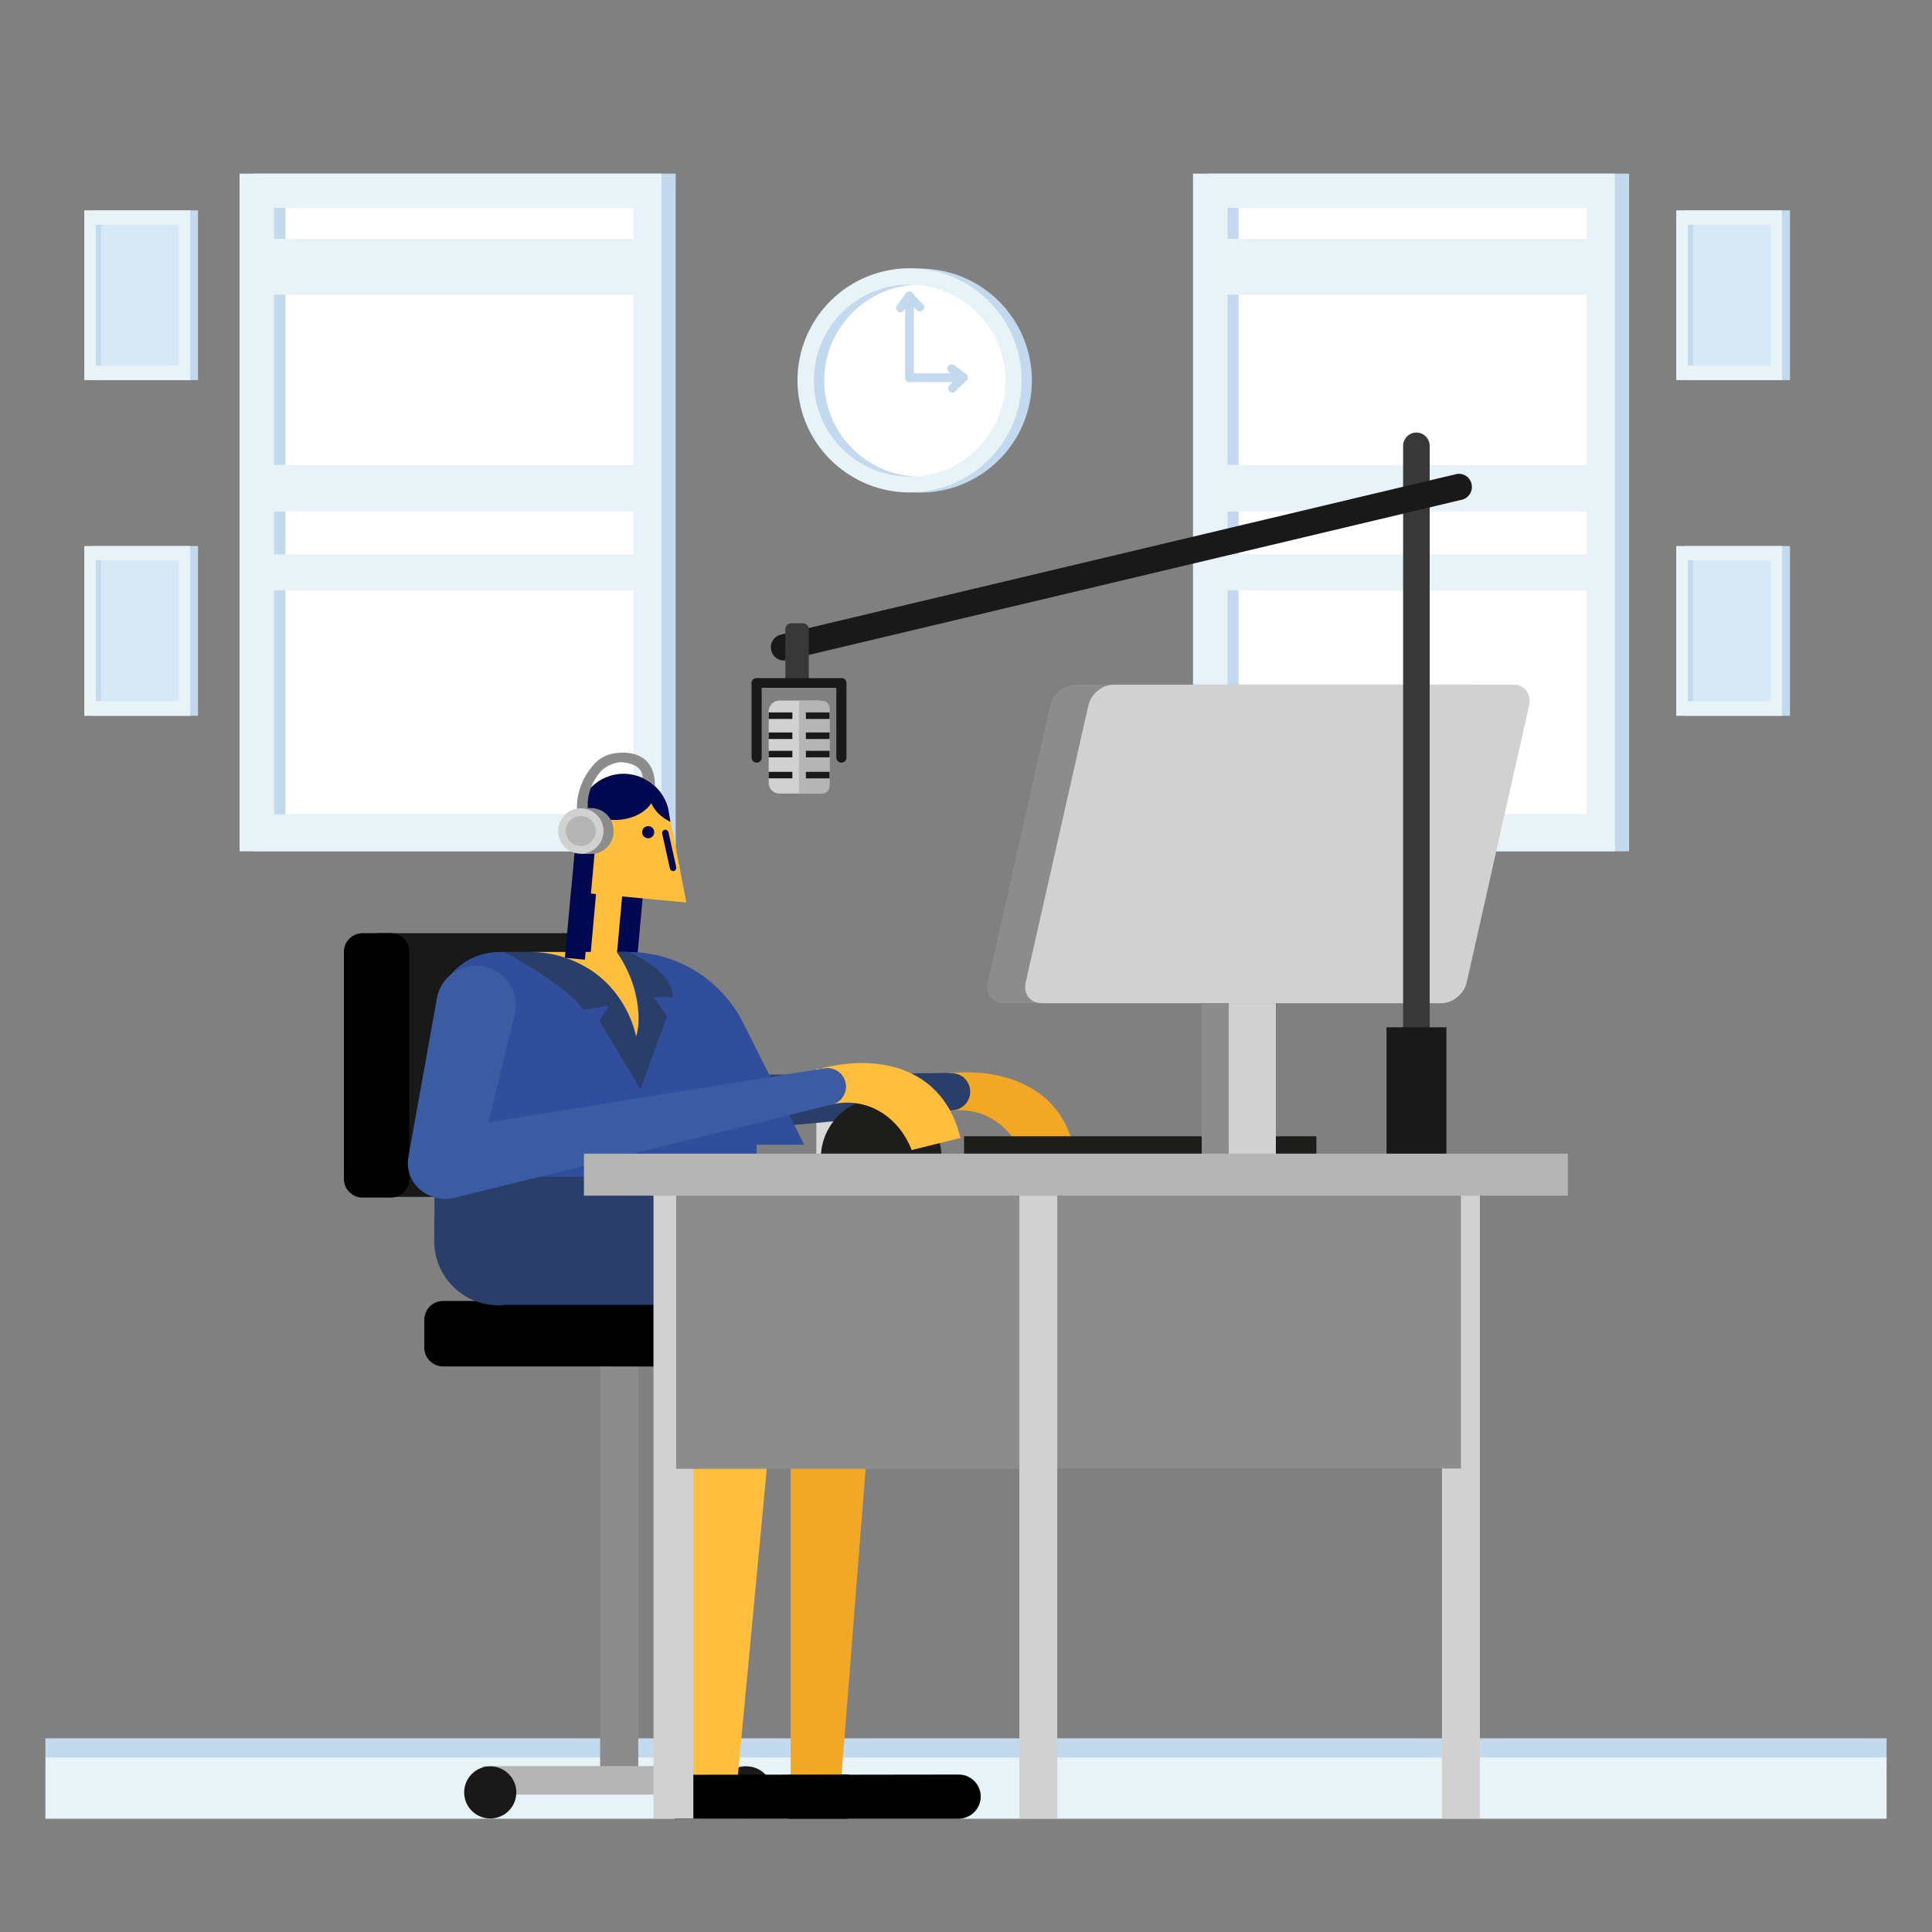 <?xml version="1.0" encoding="utf-8"?>
<!-- Generator: Adobe Illustrator 23.0.0, SVG Export Plug-In . SVG Version: 6.00 Build 0)  -->
<svg version="1.1" id="Capa_1" xmlns="http://www.w3.org/2000/svg" xmlns:xlink="http://www.w3.org/1999/xlink" x="0px" y="0px"
	 viewBox="0 0 800 800" enable-background="new 0 0 800 800" xml:space="preserve">
<rect x="0" y="0" width="800" height="800" fill="#808080" stroke="none"/>
<g>
	<g>
		
			<ellipse transform="matrix(0.158 -0.987 0.987 0.158 165.253 508.76)" fill="#C3D9ED" cx="381" cy="157.5" rx="46.4" ry="46.4"/>
		
			<ellipse transform="matrix(0.561 -0.828 0.828 0.561 35.005 380.88)" fill="#E8F3F7" cx="376.5" cy="157.5" rx="46.4" ry="46.4"/>
		
			<ellipse transform="matrix(0.707 -0.707 0.707 0.707 -1.135 312.464)" fill="#FFFFFF" cx="376.6" cy="157.6" rx="39.8" ry="39.8"/>
		<path fill="#C3D9ED" d="M341.3,157.6c0-21.2,16.6-38.6,37.6-39.7c-0.7,0-1.5-0.1-2.2-0.1c-22,0-39.8,17.8-39.8,39.8
			c0,22,17.8,39.8,39.8,39.8c0.7,0,1.5,0,2.2-0.1C357.9,196.2,341.3,178.8,341.3,157.6z"/>
		<path fill="#C3D9ED" d="M398,158.2h-21.3c-1,0-1.8-0.8-1.8-1.8c0-1,0.8-1.8,1.8-1.8H398c1,0,1.8,0.8,1.8,1.8
			C399.8,157.4,399,158.2,398,158.2z"/>
		<path fill="#C3D9ED" d="M394.4,162.6c-0.5,0-0.9-0.2-1.3-0.6c-0.7-0.7-0.7-1.9,0.1-2.5l3.1-2.9l-3.3-2.5c-0.8-0.6-1-1.7-0.4-2.5
			c0.6-0.8,1.7-1,2.5-0.4l5,3.7c0.4,0.3,0.7,0.8,0.7,1.3c0,0.5-0.2,1-0.6,1.4l-4.6,4.4C395.3,162.5,394.8,162.6,394.4,162.6z"/>
		<path fill="#C3D9ED" d="M376.6,158.2c-1,0-1.8-0.8-1.8-1.8v-33.9c0-1,0.8-1.8,1.8-1.8c1,0,1.8,0.8,1.8,1.8v33.9
			C378.4,157.4,377.6,158.2,376.6,158.2z"/>
		<path fill="#C3D9ED" d="M372.9,129.4c-0.4,0-0.7-0.1-1.1-0.4c-0.8-0.6-1-1.7-0.4-2.5l3.7-5c0.3-0.4,0.8-0.7,1.3-0.7
			c0.5,0,1,0.2,1.4,0.6l4.4,4.6c0.7,0.7,0.7,1.9-0.1,2.5c-0.7,0.7-1.9,0.7-2.5-0.1l-2.9-3.1l-2.5,3.3
			C374,129.1,373.4,129.4,372.9,129.4z"/>
	</g>
	<g>
		<rect x="697.4" y="87.1" fill="#C3D9ED" width="43.8" height="70.3"/>
		<rect x="694.1" y="87.1" fill="#E8F3F7" width="43.8" height="70.3"/>
		<rect x="698.9" y="93.1" fill="#C3D9ED" width="32.1" height="58.3"/>
		<rect x="701.1" y="93.1" fill="#D7E8F7" width="32.1" height="58.3"/>
	</g>
	<g>
		<rect x="697.4" y="226.1" fill="#C3D9ED" width="43.8" height="70.3"/>
		<rect x="694.1" y="226.1" fill="#E8F3F7" width="43.8" height="70.3"/>
		<rect x="698.9" y="232" fill="#C3D9ED" width="32.1" height="58.3"/>
		<rect x="701.1" y="232" fill="#D7E8F7" width="32.1" height="58.3"/>
	</g>
	<g>
		<rect x="38.2" y="87.1" fill="#C3D9ED" width="43.8" height="70.3"/>
		<rect x="34.9" y="87.1" fill="#E8F3F7" width="43.8" height="70.3"/>
		<rect x="39.7" y="93.1" fill="#C3D9ED" width="32.1" height="58.3"/>
		<rect x="41.9" y="93.1" fill="#D7E8F7" width="32.1" height="58.3"/>
	</g>
	<g>
		<rect x="38.2" y="226.1" fill="#C3D9ED" width="43.8" height="70.3"/>
		<rect x="34.9" y="226.1" fill="#E8F3F7" width="43.8" height="70.3"/>
		<rect x="39.7" y="232" fill="#C3D9ED" width="32.1" height="58.3"/>
		<rect x="41.9" y="232" fill="#D7E8F7" width="32.1" height="58.3"/>
	</g>
	<g>
		<rect x="105.1" y="71.9" fill="#C3D9ED" width="174.7" height="280.6"/>
		<rect x="99.2" y="71.9" fill="#E8F3F7" width="174.7" height="280.6"/>
		<rect x="113.5" y="86.1" fill="#C3D9ED" width="145.8" height="251.1"/>
		<rect x="118.2" y="86.1" fill="#FFFFFF" width="144.1" height="251.1"/>
		<rect x="110.5" y="192.5" fill="#E8F3F7" width="154.3" height="19.3"/>
		<rect x="110.5" y="229.5" fill="#E8F3F7" width="154.3" height="14.9"/>
		<rect x="110.5" y="98.9" fill="#E8F3F7" width="154.3" height="23.1"/>
	</g>
	<g>
		<rect x="499.9" y="71.9" fill="#C3D9ED" width="174.7" height="280.6"/>
		<rect x="494" y="71.9" fill="#E8F3F7" width="174.7" height="280.6"/>
		<rect x="508.3" y="86.1" fill="#C3D9ED" width="145.8" height="251.1"/>
		<rect x="512.9" y="86.1" fill="#FFFFFF" width="144.1" height="251.1"/>
		<rect x="505.3" y="192.5" fill="#E8F3F7" width="154.3" height="19.3"/>
		<rect x="505.3" y="229.5" fill="#E8F3F7" width="154.3" height="14.9"/>
		<rect x="505.3" y="98.9" fill="#E8F3F7" width="154.3" height="23.1"/>
	</g>
	<g>
		<rect x="18.8" y="727.7" fill="#E8F3F7" width="762.4" height="25.4"/>
		<rect x="18.8" y="719.8" fill="#C3D9ED" width="762.4" height="7.9"/>
	</g>
	<g>
		<g>
			<path fill="#191919" d="M242,386.4h-86v109.2h83.2c0.9,0.2,1.9,0.3,2.8,0.3c7.5,0,13.6-6.1,13.6-13.6v-82.4
				C255.5,392.5,249.4,386.4,242,386.4z"/>
			<path d="M169.5,394.1v94.1c0,4.2-3.5,7.7-7.7,7.7h-11.7c-4.2,0-7.7-3.5-7.7-7.7v-94.1c0-4.2,3.5-7.7,7.7-7.7h11.7
				C166,386.4,169.5,389.9,169.5,394.1z"/>
			<rect x="248.5" y="564" fill="#8C8C8C" width="15.8" height="177"/>
			<rect x="199.8" y="731.3" fill="#B5B5B5" width="109.3" height="11.8"/>
			<path fill="#191919" d="M341.3,565.8h-87.1c-4.2,0-7.7-3.5-7.7-7.7v-11.7c0-4.2,3.5-7.7,7.7-7.7h87.1c4.2,0,7.7,3.5,7.7,7.7V558
				C349,562.3,345.5,565.8,341.3,565.8z"/>
			<path d="M270.5,565.8h-87.1c-4.2,0-7.7-3.5-7.7-7.7v-11.7c0-4.2,3.5-7.7,7.7-7.7h87.1c4.2,0,7.7,3.5,7.7,7.7V558
				C278.2,562.3,274.8,565.8,270.5,565.8z"/>
		</g>
		<circle fill="#191919" cx="203" cy="742.2" r="10.8"/>
		<circle fill="#191919" cx="309.1" cy="742.2" r="10.8"/>
	</g>
	<path d="M406.1,743.9c0-5-4.1-9.1-9.1-9.1c0,0,0,0,0,0c0,0,0,0,0,0l-70.7,0.1v18.2H397c0.1,0,0.1,0,0.2,0
		C402.1,752.9,406.1,748.9,406.1,743.9z"/>
	<path fill="#F2A825" d="M346.8,487.5c-10.7,0-19.4,9.5-19.4,21.3c0,0,0,232,0,232.1c0,6.3,4.6,11.3,10.3,11.3
		c5.7,0,10.3-5.1,10.3-11.3c0-0.1,18.2-231,18.2-232.1C366.2,497,357.5,487.5,346.8,487.5z"/>
	
		<rect x="338" y="442.7" transform="matrix(-1 -4.479052e-11 4.479052e-11 -1 697.024 921.67)" fill="#D8D8D8" width="21" height="36.3"/>
	<g>
		<path fill="#F2A825" d="M393.2,444.5c-4.1,0.5-7.2,4.2-6.8,8.3c0.4,4.2,4,7.2,8.2,6.9l0,0.1c15.2-1.4,26.9,9,30.2,23.6l20.7-1.9
			c-2.5-29-26.7-39.5-52.3-37.2L393.2,444.5z"/>
		<path fill="#293E68" d="M218.8,461.6c0.7,7.9,7.8,13.8,15.7,13l160.1-14.9l0,0c0.1,0,0.1,0,0.2,0c4.2-0.4,7.3-4.1,6.9-8.4
			c-0.4-4.2-4.1-7.3-8.4-6.9c-0.1,0-0.1,0-0.2,0l0-0.1c0,0-160.6,1.5-161.3,1.6C223.9,446.7,218.1,453.7,218.8,461.6z"/>
	</g>
	
		<rect x="240.2" y="361.2" transform="matrix(0.996 9.081212e-02 -9.081212e-02 0.996 35.531 -21.38)" fill="#000851" width="25.1" height="37.1"/>
	<g>
		<path fill="#304E9C" d="M206.8,394.2c0.1,0,0.1,0,0.2,0l0,0h53.2c21.2,0,39.6,12.5,48.1,30.5l0,0L333,474h-19.7v26.6h-133v-79.9
			C180.4,406.1,192.2,394.2,206.8,394.2z"/>
		<path fill="#FFBE3B" d="M255.4,394.2h-35.5c24.6,0.1,44.6,20,44.6,44.7v-16C264.4,412.2,261.1,402.4,255.4,394.2z"/>
	</g>
	<path fill="#FFBE3B" d="M284.2,373.7l-7.5-38.9l0,0c-1.9-7.6-8.4-13.5-16.7-14.3c-10.5-1-19.7,6.8-20.7,17.2l-2.9,31.6l10.4,0.9
		l-2.2,24.3c0,0,9.8,11.3,9.9,11.1l3.1-34.4L284.2,373.7z"/>
	<path fill="#000851" d="M276.7,334.8L276.7,334.8c-1.9-7.6-8.5-13.5-16.7-14.3c-10.5-1-19.7,6.8-20.7,17.2l-5.4,58.9l8.3,0.8
		l5.3-58.4l5.7,0.5l0,0c7.1,0.4,13.5-2.4,16.5-6.9c1.4,3.2,4.2,5.9,7.9,7.7L276.7,334.8z"/>
	<path fill="#FFBE3B" d="M303.4,487.5c-12.8,0-23.2,9.5-23.2,21.3c0,0,0,232,0,232.1c0,6.3,5.5,11.3,12.4,11.3
		c6.8,0,12.4-5.1,12.4-11.3c0-0.1,21.8-231,21.8-232.1C326.6,497,316.2,487.5,303.4,487.5z"/>
	<path d="M359.2,743.9c0-5-4.1-9.1-9.1-9.1c0,0,0,0,0,0c0,0,0,0,0,0l-70.7,0.1v18.2H350c0.1,0,0.1,0,0.2,0
		C355.2,752.9,359.2,748.9,359.2,743.9z"/>
	<path fill="#293E68" d="M303.4,487.5L180,487.1l-0.2,26.8c0,14.7,11.9,26.6,26.6,26.6c1,0,2.1-0.1,3.1-0.2h70.7L303.4,487.5z"/>
	<path fill="#3B5BA3" d="M213.3,419.2c1.6-8.9-4.3-17.5-13.3-19.1c-8.9-1.6-17.5,4.3-19.1,13.3l-11.8,65.7
		c-1.4,7.8,3.8,15.3,11.7,16.8s15.3-3.8,16.8-11.7c0-0.1,0-0.1,0-0.2C197.6,484,213.2,419.8,213.3,419.2z"/>
	<path fill="#1D1D1B" d="M389.9,479c-0.3-13.5-11.4-24.4-25-24.4c-13.6,0-24.7,10.9-25,24.4H389.9z"/>
	<g>
		<path fill="#FFBE3B" d="M340.5,442.5c-4,1.1-6.5,5.2-5.5,9.2c1,4.1,5.1,6.5,9.1,5.6l0,0.1c14.8-3.6,28,4.9,33.4,18.8l20.2-5
			c-6.8-28.3-32.3-35.1-57.3-28.9L340.5,442.5z"/>
		<path fill="#3B5BA3" d="M170.7,485.5c1.9,7.7,9.7,12.5,17.5,10.5l156.1-38.6l0,0c0.1,0,0.1,0,0.2,0c4.1-1,6.6-5.2,5.6-9.3
			c-1-4.1-5.2-6.6-9.3-5.6c-0.1,0-0.1,0-0.2,0.1l0-0.1c0,0-158.6,25.5-159.3,25.6C173.5,469.9,168.8,477.8,170.7,485.5z"/>
	</g>
	<path fill="#000851" d="M268.6,342.1c-1.4-0.1-2.6,0.9-2.7,2.3s0.9,2.6,2.3,2.7s2.6-0.9,2.7-2.3S270,342.2,268.6,342.1z"/>
	<path fill="#000851" d="M280,359l-3.2-14.4c-0.2-0.7-0.9-1.2-1.6-1c-0.7,0.2-1.2,0.9-1,1.6l3.2,14.4c0.1,0.6,0.6,1,1.2,1.1
		c0.1,0,0.3,0,0.4,0C279.7,360.5,280.2,359.8,280,359z"/>
	<path fill="#FFBE3B" d="M246.6,335l-1.1-0.1c-3.5-0.3-6.5,2.4-6.7,5.8c-0.3,3.5,2.4,6.5,5.8,6.7l1.1,0.1L246.6,335z"/>
	<rect x="399.2" y="470.5" fill="#1D1D1B" width="145.9" height="8.9"/>
	<path fill="#8C8C8C" d="M581.1,415.4H415.6c-4.7,0-7.6-3.8-6.6-8.5L434.9,292c1.1-4.7,5.7-8.5,10.4-8.5h165.5
		c4.7,0,7.6,3.8,6.6,8.5l-25.9,114.9C590.4,411.6,585.7,415.4,581.1,415.4z"/>
	<path fill="#D1D1D1" d="M596.9,415.4H431.3c-4.7,0-7.6-3.8-6.6-8.5L450.7,292c1.1-4.7,5.7-8.5,10.4-8.5h165.5
		c4.7,0,7.6,3.8,6.6,8.5l-25.9,114.9C606.2,411.6,601.5,415.4,596.9,415.4z"/>
	<rect x="497.6" y="415.4" fill="#8C8C8C" width="11.3" height="63.6"/>
	<rect x="508.8" y="415.4" fill="#D1D1D1" width="19.5" height="63.6"/>
	<rect x="270.6" y="489.6" fill="#D1D1D1" width="16.5" height="263.4"/>
	<rect x="280" y="493.2" fill="#8C8C8C" width="146.6" height="115"/>
	<rect x="597.1" y="491.6" fill="#D1D1D1" width="15.7" height="261.4"/>
	
		<rect x="426.7" y="493.2" transform="matrix(-1 -1.033652e-14 1.033652e-14 -1 1031.659 1101.286)" fill="#8C8C8C" width="178.4" height="115"/>
	<rect x="422.1" y="491.6" fill="#D1D1D1" width="15.7" height="261.4"/>
	<rect x="241.8" y="477.7" fill="#B5B5B5" width="407.4" height="17.4"/>
	<path fill="#383838" d="M586.5,179.1L586.5,179.1c-3,0-5.5,2.5-5.5,5.5v248.9c0,3,2.5,5.5,5.5,5.5h0c3,0,5.5-2.5,5.5-5.5V184.6
		C592,181.6,589.5,179.1,586.5,179.1z"/>
	<path fill="#191919" d="M609.4,200.7L609.4,200.7c-0.5-3-3.4-5-6.3-4.4l-279.4,66.4c-3,0.5-5,3.4-4.4,6.3l0,0c0.5,3,3.4,5,6.3,4.4
		L605,207C607.9,206.5,609.9,203.7,609.4,200.7z"/>
	
		<rect x="574.1" y="425.4" transform="matrix(-1 -4.375223e-11 4.375223e-11 -1 1173.035 903.08)" fill="#191919" width="24.8" height="52.3"/>
	<g>
		<path fill="#D1D1D1" d="M339.1,328.6h-16.4c-2.4,0-4.4-2-4.4-4.4v-29.7c0-2.4,2-4.4,4.4-4.4h16.4c2.4,0,4.4,2,4.4,4.4v29.7
			C343.5,326.6,341.5,328.6,339.1,328.6z"/>
		<path fill="#B5B5B5" d="M340.6,290.2h-9.7v38.4h9.7c1.6,0,2.9-1.3,2.9-2.9v-32.6C343.5,291.5,342.2,290.2,340.6,290.2z"/>
		<g>
			<rect x="318.3" y="295" fill="#191919" width="9.8" height="2.7"/>
			<rect x="318.3" y="303.3" fill="#191919" width="9.8" height="2.7"/>
			<rect x="318.3" y="310.9" fill="#191919" width="9.8" height="2.7"/>
			<rect x="318.3" y="319.6" fill="#191919" width="9.8" height="2.7"/>
			<rect x="333.7" y="295" fill="#191919" width="9.8" height="2.7"/>
			<rect x="333.7" y="303.3" fill="#191919" width="9.8" height="2.7"/>
			<rect x="333.7" y="310.9" fill="#191919" width="9.8" height="2.7"/>
			<rect x="333.7" y="319.6" fill="#191919" width="9.8" height="2.7"/>
		</g>
		<path fill="#383838" d="M332.4,283.8h-4.7c-1.4,0-2.5-1.1-2.5-2.5v-20.7c0-1.4,1.1-2.5,2.5-2.5h4.7c1.4,0,2.5,1.1,2.5,2.5v20.7
			C334.9,282.6,333.8,283.8,332.4,283.8z"/>
		<path fill="#191919" d="M313.3,315.8L313.3,315.8c-1.1,0-2.1-0.9-2.1-2.1V283c0-1.1,0.9-2.1,2.1-2.1l0,0c1.1,0,2.1,0.9,2.1,2.1
			v30.8C315.4,314.9,314.5,315.8,313.3,315.8z"/>
		<path fill="#191919" d="M348.4,315.8L348.4,315.8c-1.1,0-2.1-0.9-2.1-2.1V283c0-1.1,0.9-2.1,2.1-2.1l0,0c1.1,0,2.1,0.9,2.1,2.1
			v30.8C350.5,314.9,349.5,315.8,348.4,315.8z"/>
		<path fill="#191919" d="M348.5,284.8h-35.3c-1.1,0-2-0.9-2-2l0,0c0-1.1,0.9-2,2-2h35.3c1.1,0,2,0.9,2,2l0,0
			C350.5,283.9,349.6,284.8,348.5,284.8z"/>
	</g>
	<path fill="#293E68" d="M208.8,394.2c0,0,25.4,13.3,32.8,23.9l10.5-1.6l-3.9,6.2l17.1,28.5c0,0,5.4-52.5-44-56.9L208.8,394.2z"/>
	<path fill="#293E68" d="M260.2,394.2c0,0,18.4,7.3,18.4,18.7h-8l5.6,7.8l-11,30.4l-1.9-21.6c0,0,5.8-15.3-7.9-35.4H260.2z"/>
	<path fill="#8C8C8C" d="M266.1,322.1C266.1,322.1,266.1,322.1,266.1,322.1c1.9,0.9,3.6,2,5.1,3.3c0,0,0,0,0,0
		c0-11.5-7.7-14.2-14.9-13.7c-4.5,0.3-8.1,2-10.9,5.4c-7.8,9.3-6.4,18.5-6.4,19.2l4.5-0.5c0-0.2-1.6-8.3,5.1-16.2
		c1.8-2.1,5.6-4,8.6-4C257.2,315.7,266.1,315.6,266.1,322.1z"/>
	<g>
		<path fill="#8C8C8C" d="M244.7,334.6h-4.2v1c-3.1,1.5-5.3,4.7-5.3,8.5s2.1,6.9,5.3,8.5v1h4.2c5.2,0,9.4-4.2,9.4-9.4
			C254.1,338.8,249.9,334.6,244.7,334.6z"/>
		<circle fill="#D1D1D1" cx="240.5" cy="344.1" r="9.4"/>
		<circle fill="#B5B5B5" cx="240.5" cy="344.1" r="6.2"/>
	</g>
</g>
</svg>
